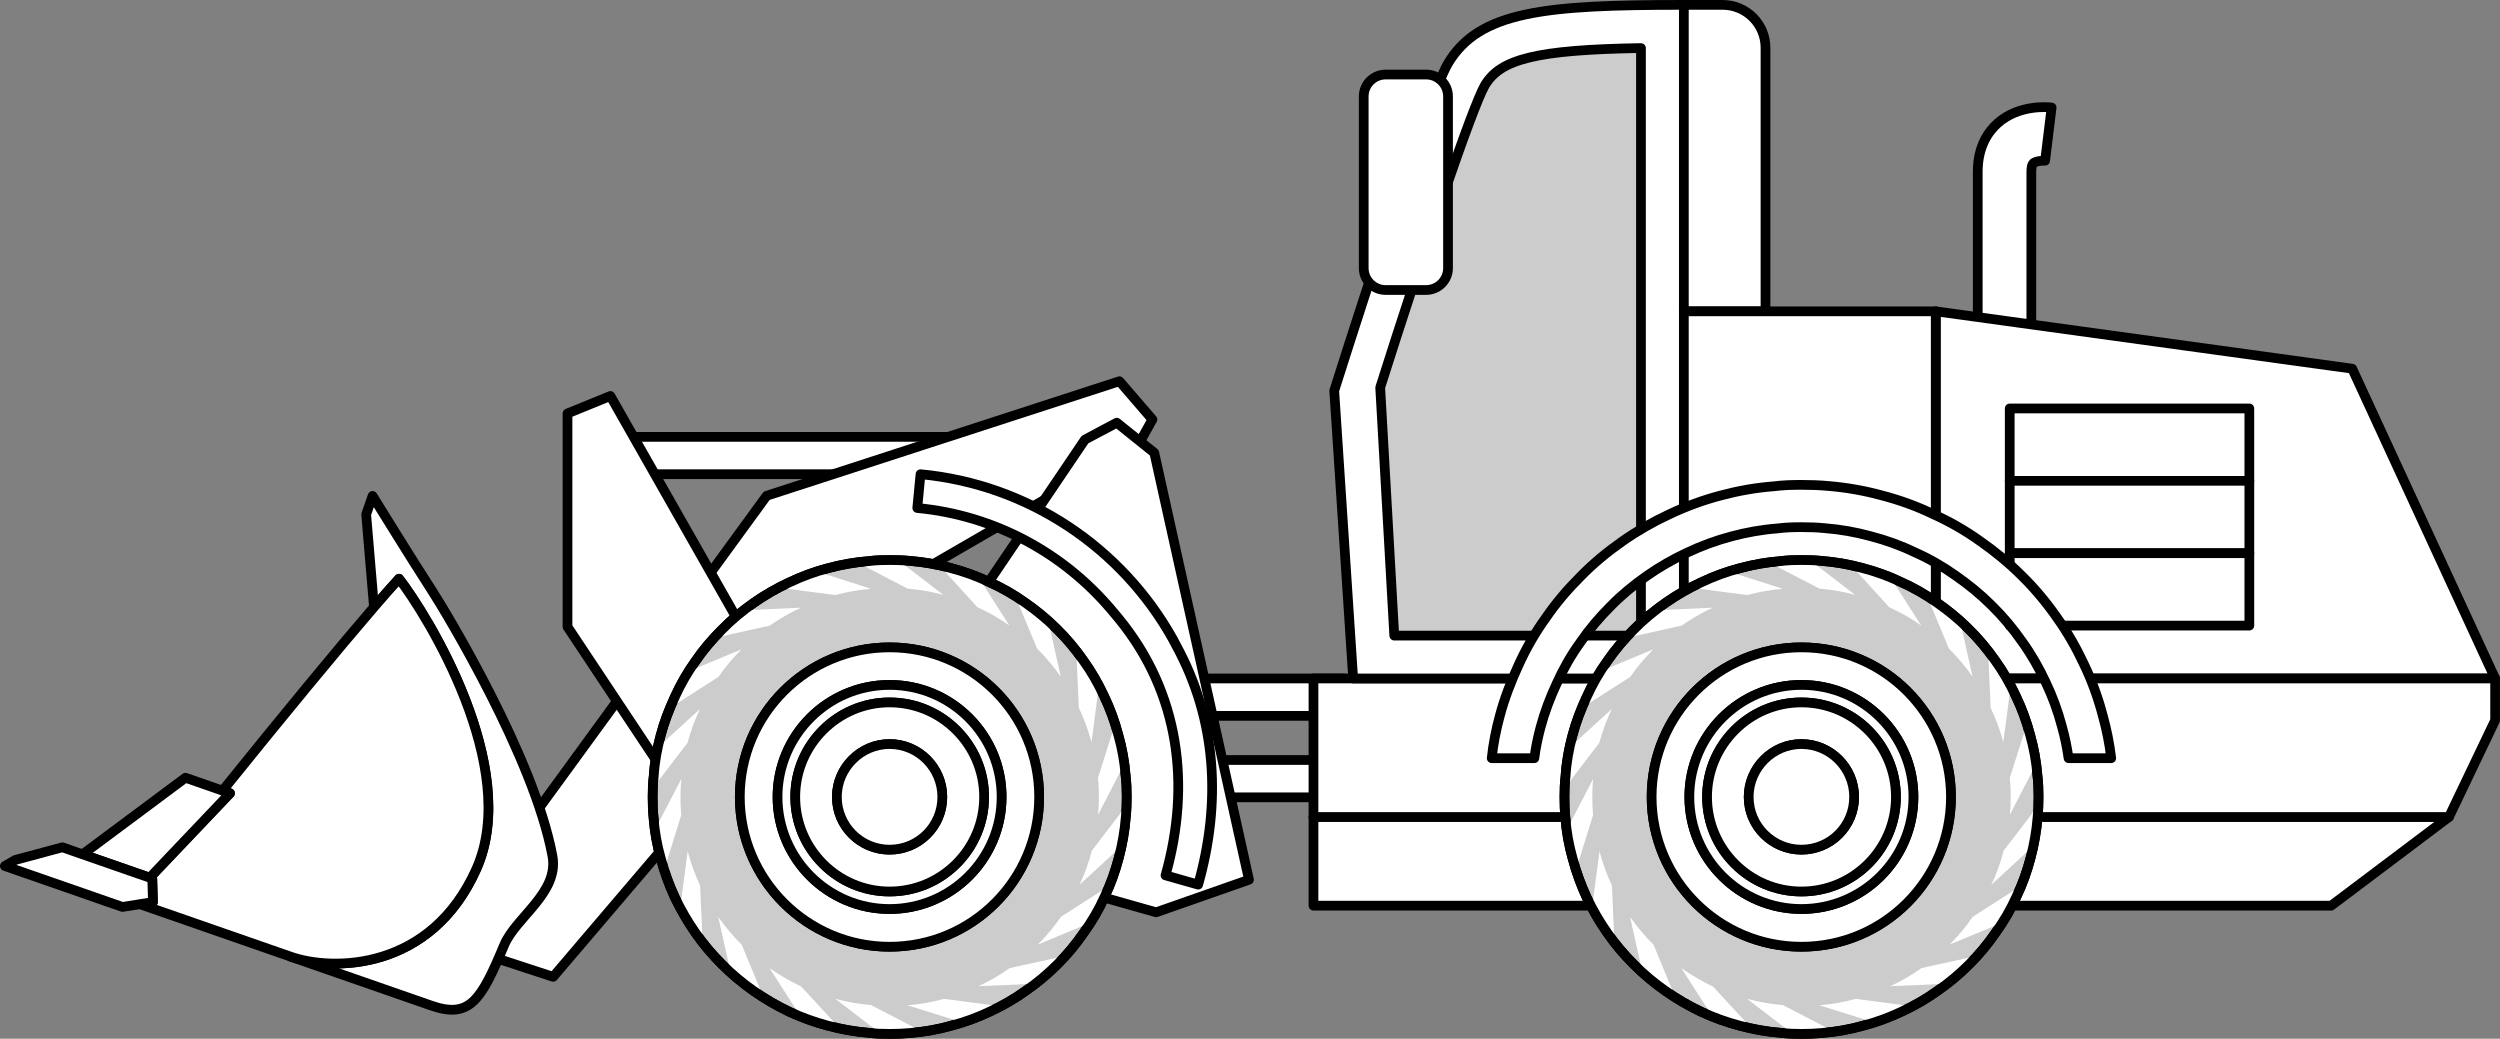 <?xml version="1.0" encoding="UTF-8" standalone="no"?>
<svg
   xmlns:dc="http://purl.org/dc/elements/1.1/"
   xmlns:cc="http://creativecommons.org/ns#"
   xmlns:rdf="http://www.w3.org/1999/02/22-rdf-syntax-ns#"
   xmlns:svg="http://www.w3.org/2000/svg"
   xmlns="http://www.w3.org/2000/svg"
   xmlns:sodipodi="http://sodipodi.sourceforge.net/DTD/sodipodi-0.dtd"
   xmlns:inkscape="http://www.inkscape.org/namespaces/inkscape"
   version="1.1"
   x="0px"
   y="0px"
   width="513.999"
   height="213.564"
   viewBox="0 0 513.999 213.564"
   xml:space="preserve"
   id="svg193"
   sodipodi:docname="mechV03-kolonakladac1.svg"
   inkscape:version="1.0.1 (c497b03c, 2020-09-10)"><rect x="0" y="0" width="513.999" height="213.564" fill="#808080" stroke="none"/><defs
   id="defs197" /><sodipodi:namedview
   pagecolor="#ffffff"
   bordercolor="#666666"
   borderopacity="1"
   objecttolerance="10"
   gridtolerance="10"
   guidetolerance="10"
   inkscape:pageopacity="0"
   inkscape:pageshadow="2"
   inkscape:window-width="1440"
   inkscape:window-height="777"
   id="namedview195"
   showgrid="false"
   inkscape:zoom="1.1679688"
   inkscape:cx="256.99986"
   inkscape:cy="126.09108"
   inkscape:window-x="0"
   inkscape:window-y="25"
   inkscape:window-maximized="0"
   inkscape:current-layer="svg193" />

<g
   id="kolonakladac1"
   transform="translate(1,-299.434)">
	<path
   style="fill:#ffffff;stroke:#000000;stroke-width:2;stroke-linecap:round;stroke-linejoin:round;stroke-miterlimit:10"
   d="m 416.642,368.088 h -11.019 v -33.365 c 0,-5.234 2.238,-8.314 4.116,-9.975 4.399,-3.894 10.401,-3.29 11.073,-3.207 l -1.339,10.937 c -0.651,-0.057 -1.976,0.105 -2.438,0.526 -0.245,0.225 -0.393,0.867 -0.393,1.718 z"
   id="path10" />
	
		<rect
   x="124.494"
   y="389.251"
   style="fill:#ffffff;stroke:#000000;stroke-width:2;stroke-linecap:round;stroke-linejoin:round;stroke-miterlimit:10"
   width="107.755"
   height="7.68"
   id="rect12" />
	
		<rect
   x="235.935"
   y="438.931"
   style="fill:#ffffff;stroke:#000000;stroke-width:2;stroke-linecap:round;stroke-linejoin:round;stroke-miterlimit:10"
   width="39.454"
   height="7.68"
   id="rect14" />
	
		<rect
   x="235.935"
   y="455.689"
   style="fill:#ffffff;stroke:#000000;stroke-width:2;stroke-linecap:round;stroke-linejoin:round;stroke-miterlimit:10"
   width="39.454"
   height="7.68"
   id="rect16" />
	<g
   id="g20">
		
			<polygon
   style="fill:#ffffff;stroke:#000000;stroke-width:2;stroke-linecap:round;stroke-linejoin:round;stroke-miterlimit:10"
   points="179.383,422.065 112.729,500.27 88.649,492.402 97.214,482.892 100.66,478.162 156.625,401.364 229.154,377.813 235.935,385.68 232.935,391.069 "
   id="polygon18" />
	</g>
	
		<polygon
   style="fill:#ffffff;stroke:#000000;stroke-width:2;stroke-linecap:round;stroke-linejoin:round;stroke-miterlimit:10"
   points="154.725,434.034 138.909,463.286 115.678,428.313 115.678,384.441 124.494,380.846 "
   id="polygon22" />
	<g
   id="g26">
		<path
   style="fill:#ffffff;stroke:#000000;stroke-width:2;stroke-linecap:round;stroke-linejoin:round;stroke-miterlimit:10"
   d="m 255.779,480.312 h 0.011 c -3.415,-15.382 -19.47,-87.789 -19.47,-87.789 l -7.713,-6.181 -6.533,3.471 -0.011,0.011 -13.54,20.032 -33.145,49.002 -1.355,4.43 5.74,7.592 v 0.011 l 56.932,16.111 z"
   id="path24" />
	</g>
	
		<polygon
   style="fill:#ffffff;stroke:#000000;stroke-width:2;stroke-linecap:round;stroke-linejoin:round;stroke-miterlimit:10"
   points="396.987,438.931 396.987,363.438 482.611,375.234 511.999,438.931 "
   id="polygon28" />
	<g
   id="g58">
		<g
   id="g56">
			<g
   id="g54">
				<g
   id="g36">
					<g
   id="g34">
						<g
   id="g32">
							
								<path
   style="fill:#ffffff;stroke:#000000;stroke-width:2;stroke-linecap:round;stroke-linejoin:round;stroke-miterlimit:10"
   d="m 112.581,475.419 c 1.403,7.552 -7.517,12.559 -9.928,18.332 -4.8,11.48 -7.105,15.175 -15.032,12.416 -7.92,-2.757 -28.843,-10.04 -28.843,-10.04 8.737,3.041 28.836,2.872 38.163,-18.03 9.326,-20.903 -10.231,-52.392 -15.9,-59.678 -1.32,1.442 -3.058,3.413 -5.145,5.835 l -1.613,-19.065 1.319,-3.789 c 0,0 8.139,13.189 12.143,19.352 2.91,4.486 21.115,34.571 24.836,54.667 z"
   id="path30" />
						</g>
					</g>
				</g>
				<g
   id="g44">
					<g
   id="g42">
						<g
   id="g40">
							
								<path
   style="fill:#ffffff;stroke:#000000;stroke-width:2;stroke-linecap:round;stroke-linejoin:round;stroke-miterlimit:10"
   d="m 75.896,424.255 c 2.087,-2.423 3.825,-4.393 5.145,-5.835 5.669,7.286 25.225,38.774 15.9,59.678 C 87.614,499 67.515,499.17 58.778,496.128 53.601,494.326 38.882,489.203 27.753,485.329 l 2.691,-0.431 -0.14,-4.827 -0.522,-0.182 16.509,-17.364 -1.534,-0.534 c 12.29,-15.266 23.818,-29.232 31.139,-37.736 z"
   id="path38" />
						</g>
					</g>
				</g>
				<g
   id="g48">
					
						<polygon
   style="fill:#ffffff;stroke:#000000;stroke-width:2;stroke-linecap:round;stroke-linejoin:round;stroke-miterlimit:10"
   points="15.983,475.085 23.511,477.706 29.782,479.888 46.291,462.524 44.757,461.99 37.128,459.335 "
   id="polygon46" />
				</g>
				<g
   id="g52">
					
						<polygon
   style="fill:#ffffff;stroke:#000000;stroke-width:2;stroke-linecap:round;stroke-linejoin:round;stroke-miterlimit:10"
   points="23.511,477.706 15.983,475.085 11.819,473.636 2.142,476.243 0,477.488 24.175,485.902 27.753,485.328 30.443,484.897 30.304,480.07 29.782,479.888 "
   id="polygon50" />
				</g>
			</g>
		</g>
	</g>
	<path
   style="fill:#ffffff;stroke:#000000;stroke-width:2;stroke-linecap:round;stroke-linejoin:round;stroke-miterlimit:10"
   d="m 240.778,432.05 -0.651,-1.242 c -10.426,-18.646 -29.538,-31.768 -51.87,-33.876 l -0.664,6.947 c 16.008,1.511 30.156,9.355 39.958,20.987 l 1.296,1.546 c 12.803,15.472 14.987,34.59 9.784,52.996 l 6.713,1.905 c 4.709,-16.657 3.926,-33.792 -4.566,-49.263 z"
   id="path60" />
	<g
   id="g114">
		<path
   style="fill:#cccccc;stroke:#000000;stroke-width:2;stroke-miterlimit:10"
   d="m 230.463,467.41 c 0.144,-1.355 0.19,-2.72 0.19,-4.125 0,-1.497 -0.046,-2.943 -0.227,-4.394 -0.23,-2.857 -0.728,-5.617 -1.496,-8.335 -0.724,-2.77 -1.724,-5.489 -2.947,-8.025 -1.181,-2.536 -2.576,-4.986 -4.21,-7.251 -1.63,-2.351 -3.49,-4.573 -5.526,-6.569 -1.997,-1.996 -4.169,-3.757 -6.435,-5.345 -2.358,-1.681 -4.803,-3.086 -7.435,-4.258 -2.539,-1.227 -5.21,-2.179 -7.974,-2.901 -2.671,-0.728 -5.435,-1.222 -8.296,-1.452 -1.402,-0.138 -2.807,-0.177 -4.214,-0.177 -1.452,0 -2.897,0.039 -4.308,0.224 -2.852,0.222 -5.612,0.722 -8.331,1.45 -2.765,0.722 -5.444,1.72 -8.02,2.941 -2.538,1.183 -4.982,2.582 -7.25,4.172 -2.317,1.63 -4.538,3.442 -6.521,5.479 l -0.054,0.049 c -1.996,1.992 -3.807,4.121 -5.392,6.431 -1.674,2.312 -3.126,4.853 -4.306,7.48 -1.178,2.536 -2.178,5.164 -2.897,7.883 -0.724,2.679 -1.231,5.484 -1.407,8.34 -0.178,1.405 -0.222,2.81 -0.222,4.257 0,1.405 0.044,2.812 0.18,4.217 0.217,2.901 0.724,5.712 1.494,8.426 0.723,2.765 1.72,5.483 2.896,8.019 1.227,2.54 2.634,4.99 4.219,7.251 1.629,2.363 3.485,4.532 5.489,6.528 1.983,1.991 4.163,3.809 6.476,5.438 2.313,1.629 4.803,3.081 7.378,4.303 2.539,1.176 5.214,2.134 7.938,2.857 2.719,0.722 5.479,1.222 8.331,1.451 1.411,0.178 2.856,0.224 4.308,0.224 1.407,0 2.812,-0.046 4.169,-0.178 2.905,-0.229 5.761,-0.724 8.473,-1.497 2.814,-0.723 5.484,-1.722 8.068,-2.949 2.538,-1.175 4.983,-2.581 7.25,-4.21 2.313,-1.59 4.489,-3.402 6.522,-5.438 l 0.049,-0.046 c 2,-1.991 3.811,-4.17 5.394,-6.482 1.675,-2.312 3.126,-4.797 4.306,-7.435 1.222,-2.53 2.173,-5.209 2.897,-7.974 0.722,-2.716 1.219,-5.527 1.441,-8.379 z"
   id="path62" />
		<path
   style="fill:#cccccc;stroke:#000000;stroke-width:2;stroke-miterlimit:10"
   d="m 181.896,432.531 c 16.999,0 30.754,13.759 30.754,30.755 0,16.996 -13.755,30.797 -30.754,30.797 -16.991,0 -30.793,-13.802 -30.793,-30.797 0,-16.996 13.802,-30.755 30.793,-30.755 z"
   id="path64" />
		<path
   style="fill:#ffffff;stroke:#000000;stroke-width:2;stroke-miterlimit:10"
   d="m 212.651,463.286 c 0,-16.996 -13.755,-30.755 -30.754,-30.755 -16.991,0 -30.793,13.759 -30.793,30.755 0,16.996 13.802,30.797 30.793,30.797 16.998,0 30.754,-13.801 30.754,-30.797 z m -7.72,0 c 0,12.718 -10.313,23.041 -23.034,23.041 -12.676,0 -23.037,-10.323 -23.037,-23.041 0,-12.717 10.36,-23.034 23.037,-23.034 12.721,-0.001 23.034,10.317 23.034,23.034 z"
   id="path66" />
		<path
   style="fill:#ffffff;stroke:#000000;stroke-width:2;stroke-miterlimit:10"
   d="m 181.896,486.327 c 12.721,0 23.034,-10.323 23.034,-23.041 0,-12.717 -10.313,-23.034 -23.034,-23.034 -12.676,0 -23.037,10.317 -23.037,23.034 0.001,12.718 10.361,23.041 23.037,23.041 z m 19.44,-23.041 c 0,10.722 -8.719,19.44 -19.439,19.44 -10.679,0 -19.395,-8.718 -19.395,-19.44 0,-10.713 8.716,-19.436 19.395,-19.436 10.719,0 19.439,8.723 19.439,19.436 z"
   id="path68" />
		<path
   style="fill:#ffffff;stroke:#000000;stroke-width:2;stroke-miterlimit:10"
   d="m 181.896,482.726 c 10.72,0 19.439,-8.718 19.439,-19.44 0,-10.713 -8.719,-19.436 -19.439,-19.436 -10.679,0 -19.395,8.723 -19.395,19.436 0,10.722 8.716,19.44 19.395,19.44 z m 10.844,-19.44 c 0,6.004 -4.843,10.84 -10.844,10.84 -5.955,0 -10.836,-4.836 -10.836,-10.84 0,-5.958 4.881,-10.875 10.836,-10.875 6,0 10.844,4.917 10.844,10.875 z"
   id="path70" />
		<path
   style="fill:#ffffff;stroke:#000000;stroke-width:2;stroke-miterlimit:10"
   d="m 181.896,474.126 c 6,0 10.844,-4.836 10.844,-10.84 0,-5.958 -4.843,-10.875 -10.844,-10.875 -5.955,0 -10.836,4.917 -10.836,10.875 0,6.004 4.881,10.84 10.836,10.84 z"
   id="path72" />
		<g
   id="g110">
			<path
   style="fill:#ffffff"
   d="m 230.565,465.084 -7.076,9.239 c -0.639,2.44 -1.479,4.805 -2.557,7.038 l 8.595,-7.918 c 0.602,-2.715 0.957,-5.519 1.038,-8.359 z"
   id="path74" />
			<path
   style="fill:#ffffff"
   d="m 224.762,466.926 5.367,-10.354 c -0.359,-2.844 -1.003,-5.604 -1.881,-8.241 l -3.519,11.077 c 0.159,1.281 0.2,2.557 0.2,3.878 0.001,1.24 -0.04,2.445 -0.167,3.64 z"
   id="path76" />
			<path
   style="fill:#ffffff"
   d="m 227.006,481.603 -9.875,6.319 c -1.397,2.04 -2.996,3.963 -4.761,5.72 l 10.759,-4.481 c 1.524,-2.358 2.835,-4.915 3.877,-7.558 z"
   id="path78" />
			<path
   style="fill:#ffffff"
   d="m 223.409,452.052 1.521,-11.559 c -1.321,-2.52 -2.878,-4.921 -4.641,-7.163 l 0.52,11.639 c 1.079,2.238 1.961,4.638 2.6,7.083 z"
   id="path80" />
			<path
   style="fill:#ffffff"
   d="m 218.007,495.961 -11.435,2.521 c -2,1.438 -4.158,2.678 -6.398,3.716 l 11.679,-0.516 c 2.2,-1.725 4.28,-3.64 6.154,-5.721 z"
   id="path82" />
			<path
   style="fill:#ffffff"
   d="m 217.093,438.57 -2.564,-11.437 c -2.074,-1.883 -4.357,-3.599 -6.755,-5.079 l 4.442,10.718 c 1.797,1.762 3.438,3.723 4.877,5.798 z"
   id="path84" />
			<path
   style="fill:#ffffff"
   d="m 206.536,428.055 -6.323,-9.879 c -2.6,-1.079 -5.313,-1.923 -8.116,-2.52 l 7.877,8.641 c 2.324,1.035 4.481,2.275 6.562,3.758 z"
   id="path86" />
			<path
   style="fill:#ffffff"
   d="m 204.694,506.32 -11.641,-1.52 c -2.393,0.682 -4.913,1.119 -7.478,1.322 l 11.278,3.519 c 2.721,-0.882 5.357,-2 7.841,-3.321 z"
   id="path88" />
			<path
   style="fill:#ffffff"
   d="m 192.937,421.736 -9.279,-7.119 c -0.599,-0.04 -1.159,-0.04 -1.762,-0.04 -2.283,0 -4.517,0.158 -6.715,0.476 l 10.434,5.402 c 2.525,0.203 4.964,0.639 7.322,1.281 z"
   id="path90" />
			<path
   style="fill:#ffffff"
   d="m 188.574,511.519 -10.48,-5.437 c -2.517,-0.202 -4.953,-0.644 -7.353,-1.281 l 9.358,7.162 c 0.596,0.037 1.199,0.037 1.797,0.037 2.277,0 4.522,-0.163 6.678,-0.481 z"
   id="path92" />
			<path
   style="fill:#ffffff"
   d="m 178.094,420.497 -11.156,-3.561 c -2.716,0.881 -5.357,2.001 -7.836,3.317 l 11.639,1.524 c 2.4,-0.643 4.837,-1.084 7.353,-1.28 z"
   id="path94" />
			<path
   style="fill:#ffffff"
   d="m 171.704,510.921 -7.967,-8.641 c -2.273,-1.078 -4.47,-2.36 -6.511,-3.797 l 6.354,9.914 c 2.6,1.081 5.324,1.922 8.124,2.524 z"
   id="path96" />
			<path
   style="fill:#ffffff"
   d="m 163.663,424.373 -11.678,0.523 c -2.205,1.716 -4.283,3.635 -6.199,5.719 l 11.479,-2.56 c 2.001,-1.403 4.158,-2.638 6.398,-3.682 z"
   id="path98" />
			<path
   style="fill:#ffffff"
   d="m 155.98,504.522 -4.47,-10.839 c -1.769,-1.762 -3.407,-3.676 -4.844,-5.761 l 2.559,11.482 c 2.114,1.874 4.358,3.6 6.755,5.118 z"
   id="path100" />
			<path
   style="fill:#ffffff"
   d="m 151.463,432.934 -10.793,4.475 c -1.489,2.361 -2.8,4.882 -3.842,7.519 l 9.876,-6.319 c 1.399,-2.038 2.997,-3.917 4.759,-5.675 z"
   id="path102" />
			<path
   style="fill:#ffffff"
   d="m 143.465,493.205 -0.523,-11.683 c -1.037,-2.238 -1.918,-4.637 -2.556,-7.077 l -1.525,11.598 c 1.322,2.517 2.884,4.921 4.604,7.162 z"
   id="path104" />
			<path
   style="fill:#ffffff"
   d="m 142.904,445.212 -8.596,7.838 c -0.603,2.719 -0.919,5.519 -1.039,8.358 l 7.078,-9.239 c 0.635,-2.4 1.517,-4.719 2.557,-6.957 z"
   id="path106" />
			<path
   style="fill:#ffffff"
   d="m 139.105,459.529 -5.4,10.398 c 0.359,2.841 1.002,5.636 1.881,8.278 l 3.482,-11.198 c -0.12,-1.241 -0.159,-2.482 -0.159,-3.722 0,-1.275 0.039,-2.515 0.196,-3.756 z"
   id="path108" />
		</g>
		<path
   style="fill:none;stroke:#000000;stroke-width:2;stroke-miterlimit:10"
   d="m 230.463,467.41 c 0.144,-1.355 0.19,-2.72 0.19,-4.125 0,-1.497 -0.046,-2.943 -0.227,-4.394 -0.23,-2.857 -0.728,-5.617 -1.496,-8.335 -0.724,-2.77 -1.724,-5.489 -2.947,-8.025 -1.181,-2.536 -2.576,-4.986 -4.21,-7.251 -1.63,-2.351 -3.49,-4.573 -5.526,-6.569 -1.997,-1.996 -4.169,-3.757 -6.435,-5.345 -2.358,-1.681 -4.803,-3.086 -7.435,-4.258 -2.539,-1.227 -5.21,-2.179 -7.974,-2.901 -2.671,-0.728 -5.435,-1.222 -8.296,-1.452 -1.402,-0.138 -2.807,-0.177 -4.214,-0.177 -1.452,0 -2.897,0.039 -4.308,0.224 -2.852,0.222 -5.612,0.722 -8.331,1.45 -2.765,0.722 -5.444,1.72 -8.02,2.941 -2.538,1.183 -4.982,2.582 -7.25,4.172 -2.317,1.63 -4.538,3.442 -6.521,5.479 l -0.054,0.049 c -1.996,1.992 -3.807,4.121 -5.392,6.431 -1.674,2.312 -3.126,4.853 -4.306,7.48 -1.178,2.536 -2.178,5.164 -2.897,7.883 -0.724,2.679 -1.231,5.484 -1.407,8.34 -0.178,1.405 -0.222,2.81 -0.222,4.257 0,1.405 0.044,2.812 0.18,4.217 0.217,2.901 0.724,5.712 1.494,8.426 0.723,2.765 1.72,5.483 2.896,8.019 1.227,2.54 2.634,4.99 4.219,7.251 1.629,2.363 3.485,4.532 5.489,6.528 1.983,1.991 4.163,3.809 6.476,5.438 2.313,1.629 4.803,3.081 7.378,4.303 2.539,1.176 5.214,2.134 7.938,2.857 2.719,0.722 5.479,1.222 8.331,1.451 1.411,0.178 2.856,0.224 4.308,0.224 1.407,0 2.812,-0.046 4.169,-0.178 2.905,-0.229 5.761,-0.724 8.473,-1.497 2.814,-0.723 5.484,-1.722 8.068,-2.949 2.538,-1.175 4.983,-2.581 7.25,-4.21 2.313,-1.59 4.489,-3.402 6.522,-5.438 l 0.049,-0.046 c 2,-1.991 3.811,-4.17 5.394,-6.482 1.675,-2.312 3.126,-4.797 4.306,-7.435 1.222,-2.53 2.173,-5.209 2.897,-7.974 0.722,-2.716 1.219,-5.527 1.441,-8.379 z"
   id="path112" />
	</g>
	
		<polygon
   style="fill:#ffffff;stroke:#000000;stroke-width:2;stroke-linecap:round;stroke-linejoin:round;stroke-miterlimit:10"
   points="269.05,467.402 502.506,467.402 478.294,485.64 269.05,485.64 "
   id="polygon116" />
	
		<polygon
   style="fill:#ffffff;stroke:#000000;stroke-width:2;stroke-linecap:round;stroke-linejoin:round;stroke-miterlimit:10"
   points="269.05,438.931 511.999,438.931 511.999,447.544 502.506,467.402 269.05,467.402 "
   id="polygon118" />
	<path
   style="fill:#ffffff;stroke:#000000;stroke-width:2;stroke-linecap:round;stroke-linejoin:round;stroke-miterlimit:10"
   d="m 345.198,300.435 c -28.488,0 -42.083,1.26 -48.484,12.033 -4.669,7.858 -23.399,67.304 -23.399,67.304 l 3.894,59.16 h 67.989 v -75.493 z"
   id="path120" />
	<path
   style="fill:#cccccc;stroke:#000000;stroke-width:2;stroke-linecap:round;stroke-linejoin:round;stroke-miterlimit:10"
   d="m 285.664,430.116 -2.896,-51.004 c 8.831,-27.861 19.026,-57.935 21.524,-62.141 3.2,-5.386 10.498,-7.297 32.091,-7.655 v 120.801 h -50.719 z"
   id="path122" />
	<path
   style="fill:#ffffff;stroke:#000000;stroke-width:2;stroke-linecap:round;stroke-linejoin:round;stroke-miterlimit:10"
   d="m 361.986,363.438 h -16.788 v -63.004 h 7.973 c 4.868,0 8.815,3.947 8.815,8.815 z"
   id="path124" />
	
		<rect
   x="345.198"
   y="363.438"
   style="fill:#ffffff;stroke:#000000;stroke-width:2;stroke-linecap:round;stroke-linejoin:round;stroke-miterlimit:10"
   width="51.789"
   height="75.493"
   id="rect126" />
	<path
   style="fill:#ffffff;stroke:#000000;stroke-width:2;stroke-linecap:round;stroke-linejoin:round;stroke-miterlimit:10"
   d="m 292.214,359.057 h -8.334 c -2.485,0 -4.5,-2.015 -4.5,-4.5 v -35.298 c 0,-2.485 2.015,-4.5 4.5,-4.5 h 8.334 c 2.485,0 4.5,2.015 4.5,4.5 v 35.298 c 0,2.486 -2.014,4.5 -4.5,4.5 z"
   id="path128" />
	<g
   id="g182">
		<path
   style="fill:#cccccc;stroke:#000000;stroke-width:2;stroke-miterlimit:10"
   d="m 417.931,467.41 c 0.144,-1.355 0.19,-2.72 0.19,-4.125 0,-1.497 -0.046,-2.943 -0.227,-4.394 -0.23,-2.857 -0.728,-5.617 -1.496,-8.335 -0.724,-2.77 -1.724,-5.489 -2.947,-8.025 -1.181,-2.536 -2.576,-4.986 -4.21,-7.251 -1.63,-2.351 -3.49,-4.573 -5.526,-6.569 -1.997,-1.996 -4.169,-3.757 -6.435,-5.345 -2.358,-1.681 -4.803,-3.086 -7.435,-4.258 -2.538,-1.227 -5.21,-2.179 -7.974,-2.901 -2.671,-0.728 -5.435,-1.222 -8.296,-1.452 -1.402,-0.138 -2.807,-0.177 -4.214,-0.177 -1.452,0 -2.897,0.039 -4.308,0.224 -2.852,0.222 -5.612,0.722 -8.331,1.45 -2.765,0.722 -5.444,1.72 -8.02,2.941 -2.539,1.183 -4.982,2.582 -7.25,4.172 -2.317,1.63 -4.538,3.442 -6.521,5.479 l -0.054,0.049 c -1.996,1.992 -3.807,4.121 -5.392,6.431 -1.674,2.312 -3.126,4.853 -4.306,7.48 -1.178,2.536 -2.178,5.164 -2.897,7.883 -0.724,2.679 -1.231,5.484 -1.407,8.34 -0.178,1.405 -0.222,2.81 -0.222,4.257 0,1.405 0.044,2.812 0.18,4.217 0.217,2.901 0.724,5.712 1.494,8.426 0.723,2.765 1.72,5.483 2.896,8.019 1.227,2.54 2.634,4.99 4.219,7.251 1.629,2.363 3.485,4.532 5.489,6.528 1.983,1.991 4.163,3.809 6.476,5.438 2.313,1.629 4.803,3.081 7.378,4.303 2.539,1.176 5.214,2.134 7.938,2.857 2.719,0.722 5.479,1.222 8.331,1.451 1.411,0.178 2.856,0.224 4.308,0.224 1.407,0 2.812,-0.046 4.169,-0.178 2.905,-0.229 5.761,-0.724 8.473,-1.497 2.814,-0.723 5.484,-1.722 8.068,-2.949 2.539,-1.175 4.983,-2.581 7.25,-4.21 2.313,-1.59 4.489,-3.402 6.522,-5.438 l 0.049,-0.046 c 2,-1.991 3.811,-4.17 5.394,-6.482 1.675,-2.312 3.126,-4.797 4.306,-7.435 1.222,-2.53 2.173,-5.209 2.897,-7.974 0.723,-2.716 1.219,-5.527 1.441,-8.379 z"
   id="path130" />
		<path
   style="fill:#cccccc;stroke:#000000;stroke-width:2;stroke-miterlimit:10"
   d="m 369.365,432.531 c 16.999,0 30.754,13.759 30.754,30.755 0,16.996 -13.755,30.797 -30.754,30.797 -16.991,0 -30.793,-13.802 -30.793,-30.797 0,-16.996 13.802,-30.755 30.793,-30.755 z"
   id="path132" />
		<path
   style="fill:#ffffff;stroke:#000000;stroke-width:2;stroke-miterlimit:10"
   d="m 400.119,463.286 c 0,-16.996 -13.755,-30.755 -30.754,-30.755 -16.991,0 -30.793,13.759 -30.793,30.755 0,16.996 13.802,30.797 30.793,30.797 16.999,0 30.754,-13.801 30.754,-30.797 z m -7.72,0 c 0,12.718 -10.313,23.041 -23.034,23.041 -12.676,0 -23.037,-10.323 -23.037,-23.041 0,-12.717 10.36,-23.034 23.037,-23.034 12.721,-0.001 23.034,10.317 23.034,23.034 z"
   id="path134" />
		<path
   style="fill:#ffffff;stroke:#000000;stroke-width:2;stroke-miterlimit:10"
   d="m 369.365,486.327 c 12.721,0 23.034,-10.323 23.034,-23.041 0,-12.717 -10.313,-23.034 -23.034,-23.034 -12.676,0 -23.037,10.317 -23.037,23.034 0,12.718 10.361,23.041 23.037,23.041 z m 19.439,-23.041 c 0,10.722 -8.719,19.44 -19.439,19.44 -10.679,0 -19.395,-8.718 -19.395,-19.44 0,-10.713 8.716,-19.436 19.395,-19.436 10.72,0 19.439,8.723 19.439,19.436 z"
   id="path136" />
		<path
   style="fill:#ffffff;stroke:#000000;stroke-width:2;stroke-miterlimit:10"
   d="m 369.365,482.726 c 10.72,0 19.439,-8.718 19.439,-19.44 0,-10.713 -8.719,-19.436 -19.439,-19.436 -10.679,0 -19.395,8.723 -19.395,19.436 0,10.722 8.716,19.44 19.395,19.44 z m 10.844,-19.44 c 0,6.004 -4.843,10.84 -10.844,10.84 -5.955,0 -10.836,-4.836 -10.836,-10.84 0,-5.958 4.881,-10.875 10.836,-10.875 6,0 10.844,4.917 10.844,10.875 z"
   id="path138" />
		<path
   style="fill:#ffffff;stroke:#000000;stroke-width:2;stroke-miterlimit:10"
   d="m 369.365,474.126 c 6,0 10.844,-4.836 10.844,-10.84 0,-5.958 -4.843,-10.875 -10.844,-10.875 -5.955,0 -10.836,4.917 -10.836,10.875 0,6.004 4.881,10.84 10.836,10.84 z"
   id="path140" />
		<g
   id="g178">
			<path
   style="fill:#ffffff"
   d="m 418.034,465.084 -7.076,9.239 c -0.639,2.44 -1.479,4.805 -2.557,7.038 l 8.595,-7.918 c 0.602,-2.715 0.957,-5.519 1.038,-8.359 z"
   id="path142" />
			<path
   style="fill:#ffffff"
   d="m 412.23,466.926 5.367,-10.354 c -0.359,-2.844 -1.003,-5.604 -1.881,-8.241 l -3.519,11.077 c 0.159,1.281 0.2,2.557 0.2,3.878 0.001,1.24 -0.04,2.445 -0.167,3.64 z"
   id="path144" />
			<path
   style="fill:#ffffff"
   d="m 414.475,481.603 -9.875,6.319 c -1.397,2.04 -2.996,3.963 -4.761,5.72 l 10.759,-4.481 c 1.524,-2.358 2.834,-4.915 3.877,-7.558 z"
   id="path146" />
			<path
   style="fill:#ffffff"
   d="m 410.878,452.052 1.521,-11.559 c -1.321,-2.52 -2.879,-4.921 -4.641,-7.163 l 0.52,11.639 c 1.078,2.238 1.961,4.638 2.6,7.083 z"
   id="path148" />
			<path
   style="fill:#ffffff"
   d="m 405.476,495.961 -11.435,2.521 c -2,1.438 -4.158,2.678 -6.398,3.716 l 11.679,-0.516 c 2.199,-1.725 4.279,-3.64 6.154,-5.721 z"
   id="path150" />
			<path
   style="fill:#ffffff"
   d="m 404.561,438.57 -2.564,-11.437 c -2.074,-1.883 -4.357,-3.599 -6.755,-5.079 l 4.442,10.718 c 1.798,1.762 3.439,3.723 4.877,5.798 z"
   id="path152" />
			<path
   style="fill:#ffffff"
   d="m 394.005,428.055 -6.323,-9.879 c -2.6,-1.079 -5.313,-1.923 -8.116,-2.52 l 7.877,8.641 c 2.323,1.035 4.481,2.275 6.562,3.758 z"
   id="path154" />
			<path
   style="fill:#ffffff"
   d="m 392.163,506.32 -11.641,-1.52 c -2.393,0.682 -4.913,1.119 -7.478,1.322 l 11.278,3.519 c 2.721,-0.882 5.357,-2 7.841,-3.321 z"
   id="path156" />
			<path
   style="fill:#ffffff"
   d="m 380.405,421.736 -9.279,-7.119 c -0.599,-0.04 -1.159,-0.04 -1.762,-0.04 -2.283,0 -4.517,0.158 -6.715,0.476 l 10.434,5.402 c 2.525,0.203 4.965,0.639 7.322,1.281 z"
   id="path158" />
			<path
   style="fill:#ffffff"
   d="m 376.043,511.519 -10.48,-5.437 c -2.517,-0.202 -4.953,-0.644 -7.353,-1.281 l 9.358,7.162 c 0.596,0.037 1.199,0.037 1.797,0.037 2.277,0 4.522,-0.163 6.678,-0.481 z"
   id="path160" />
			<path
   style="fill:#ffffff"
   d="m 365.563,420.497 -11.156,-3.561 c -2.716,0.881 -5.357,2.001 -7.836,3.317 l 11.639,1.524 c 2.4,-0.643 4.836,-1.084 7.353,-1.28 z"
   id="path162" />
			<path
   style="fill:#ffffff"
   d="m 359.172,510.921 -7.967,-8.641 c -2.273,-1.078 -4.47,-2.36 -6.511,-3.797 l 6.354,9.914 c 2.601,1.081 5.324,1.922 8.124,2.524 z"
   id="path164" />
			<path
   style="fill:#ffffff"
   d="m 351.132,424.373 -11.677,0.523 c -2.205,1.716 -4.283,3.635 -6.199,5.719 l 11.479,-2.56 c 2,-1.403 4.157,-2.638 6.397,-3.682 z"
   id="path166" />
			<path
   style="fill:#ffffff"
   d="m 343.449,504.522 -4.47,-10.839 c -1.769,-1.762 -3.407,-3.676 -4.844,-5.761 l 2.559,11.482 c 2.114,1.874 4.357,3.6 6.755,5.118 z"
   id="path168" />
			<path
   style="fill:#ffffff"
   d="m 338.931,432.934 -10.793,4.475 c -1.489,2.361 -2.8,4.882 -3.842,7.519 l 9.876,-6.319 c 1.4,-2.038 2.998,-3.917 4.759,-5.675 z"
   id="path170" />
			<path
   style="fill:#ffffff"
   d="m 330.934,493.205 -0.523,-11.683 c -1.037,-2.238 -1.918,-4.637 -2.556,-7.077 l -1.525,11.598 c 1.322,2.517 2.883,4.921 4.604,7.162 z"
   id="path172" />
			<path
   style="fill:#ffffff"
   d="m 330.372,445.212 -8.596,7.838 c -0.603,2.719 -0.919,5.519 -1.039,8.358 l 7.078,-9.239 c 0.636,-2.4 1.518,-4.719 2.557,-6.957 z"
   id="path174" />
			<path
   style="fill:#ffffff"
   d="m 326.574,459.529 -5.4,10.398 c 0.359,2.841 1.002,5.636 1.881,8.278 l 3.482,-11.198 c -0.12,-1.241 -0.159,-2.482 -0.159,-3.722 0,-1.275 0.039,-2.515 0.196,-3.756 z"
   id="path176" />
		</g>
		<path
   style="fill:none;stroke:#000000;stroke-width:2;stroke-miterlimit:10"
   d="m 417.931,467.41 c 0.144,-1.355 0.19,-2.72 0.19,-4.125 0,-1.497 -0.046,-2.943 -0.227,-4.394 -0.23,-2.857 -0.728,-5.617 -1.496,-8.335 -0.724,-2.77 -1.724,-5.489 -2.947,-8.025 -1.181,-2.536 -2.576,-4.986 -4.21,-7.251 -1.63,-2.351 -3.49,-4.573 -5.526,-6.569 -1.997,-1.996 -4.169,-3.757 -6.435,-5.345 -2.358,-1.681 -4.803,-3.086 -7.435,-4.258 -2.538,-1.227 -5.21,-2.179 -7.974,-2.901 -2.671,-0.728 -5.435,-1.222 -8.296,-1.452 -1.402,-0.138 -2.807,-0.177 -4.214,-0.177 -1.452,0 -2.897,0.039 -4.308,0.224 -2.852,0.222 -5.612,0.722 -8.331,1.45 -2.765,0.722 -5.444,1.72 -8.02,2.941 -2.539,1.183 -4.982,2.582 -7.25,4.172 -2.317,1.63 -4.538,3.442 -6.521,5.479 l -0.054,0.049 c -1.996,1.992 -3.807,4.121 -5.392,6.431 -1.674,2.312 -3.126,4.853 -4.306,7.48 -1.178,2.536 -2.178,5.164 -2.897,7.883 -0.724,2.679 -1.231,5.484 -1.407,8.34 -0.178,1.405 -0.222,2.81 -0.222,4.257 0,1.405 0.044,2.812 0.18,4.217 0.217,2.901 0.724,5.712 1.494,8.426 0.723,2.765 1.72,5.483 2.896,8.019 1.227,2.54 2.634,4.99 4.219,7.251 1.629,2.363 3.485,4.532 5.489,6.528 1.983,1.991 4.163,3.809 6.476,5.438 2.313,1.629 4.803,3.081 7.378,4.303 2.539,1.176 5.214,2.134 7.938,2.857 2.719,0.722 5.479,1.222 8.331,1.451 1.411,0.178 2.856,0.224 4.308,0.224 1.407,0 2.812,-0.046 4.169,-0.178 2.905,-0.229 5.761,-0.724 8.473,-1.497 2.814,-0.723 5.484,-1.722 8.068,-2.949 2.539,-1.175 4.983,-2.581 7.25,-4.21 2.313,-1.59 4.489,-3.402 6.522,-5.438 l 0.049,-0.046 c 2,-1.991 3.811,-4.17 5.394,-6.482 1.675,-2.312 3.126,-4.797 4.306,-7.435 1.222,-2.53 2.173,-5.209 2.897,-7.974 0.723,-2.716 1.219,-5.527 1.441,-8.379 z"
   id="path180" />
	</g>
	
		<rect
   x="412.198"
   y="383.412"
   style="fill:#ffffff;stroke:#000000;stroke-width:2;stroke-linecap:round;stroke-linejoin:round;stroke-miterlimit:10"
   width="49.266"
   height="14.881"
   id="rect184" />
	
		<rect
   x="412.198"
   y="398.293"
   style="fill:#ffffff;stroke:#000000;stroke-width:2;stroke-linecap:round;stroke-linejoin:round;stroke-miterlimit:10"
   width="49.266"
   height="14.881"
   id="rect186" />
	
		<rect
   x="412.198"
   y="413.174"
   style="fill:#ffffff;stroke:#000000;stroke-width:2;stroke-linecap:round;stroke-linejoin:round;stroke-miterlimit:10"
   width="49.266"
   height="14.881"
   id="rect188" />
	<path
   style="fill:#ffffff;stroke:#000000;stroke-width:2;stroke-linecap:round;stroke-linejoin:round;stroke-miterlimit:10"
   d="m 433.064,455.318 h -8.771 c -0.309,-2.215 -0.76,-4.386 -1.366,-6.523 -0.826,-3.163 -1.972,-6.259 -3.361,-9.146 -1.344,-2.887 -2.931,-5.675 -4.793,-8.253 -1.851,-2.678 -3.978,-5.212 -6.292,-7.482 -2.27,-2.27 -4.749,-4.275 -7.328,-6.083 -2.689,-1.917 -5.465,-3.515 -8.474,-4.848 -2.887,-1.399 -5.928,-2.49 -9.08,-3.306 -3.041,-0.837 -6.182,-1.399 -9.443,-1.653 -1.598,-0.165 -3.196,-0.209 -4.793,-0.209 -1.653,0 -3.306,0.044 -4.914,0.264 -3.24,0.242 -6.391,0.815 -9.487,1.642 -3.14,0.826 -6.193,1.961 -9.124,3.35 -2.898,1.355 -5.675,2.942 -8.264,4.76 -2.634,1.851 -5.168,3.912 -7.427,6.237 l -0.055,0.055 c -2.27,2.27 -4.33,4.694 -6.138,7.328 -1.906,2.623 -3.559,5.521 -4.903,8.518 -1.344,2.887 -2.479,5.873 -3.306,8.969 -0.562,2.072 -1.003,4.198 -1.289,6.38 h -8.76 c 0.309,-2.942 0.882,-5.84 1.642,-8.628 0.948,-3.581 2.27,-7.041 3.813,-10.38 1.554,-3.46 3.471,-6.81 5.675,-9.862 2.094,-3.041 4.474,-5.84 7.107,-8.463 l 0.066,-0.066 c 2.611,-2.689 5.543,-5.069 8.595,-7.217 2.986,-2.094 6.204,-3.945 9.542,-5.499 3.394,-1.609 6.931,-2.92 10.567,-3.879 3.581,-0.959 7.217,-1.62 10.975,-1.906 1.862,-0.242 3.768,-0.297 5.675,-0.297 1.851,0 3.702,0.055 5.554,0.231 3.768,0.309 7.405,0.959 10.931,1.917 3.636,0.948 7.162,2.204 10.501,3.824 3.471,1.543 6.689,3.394 9.796,5.609 2.986,2.094 5.84,4.408 8.474,7.041 2.689,2.623 5.135,5.554 7.284,8.65 2.149,2.986 3.989,6.215 5.543,9.553 1.609,3.339 2.931,6.92 3.879,10.567 0.812,2.888 1.396,5.808 1.749,8.805 z"
   id="path190" />
</g>

</svg>
